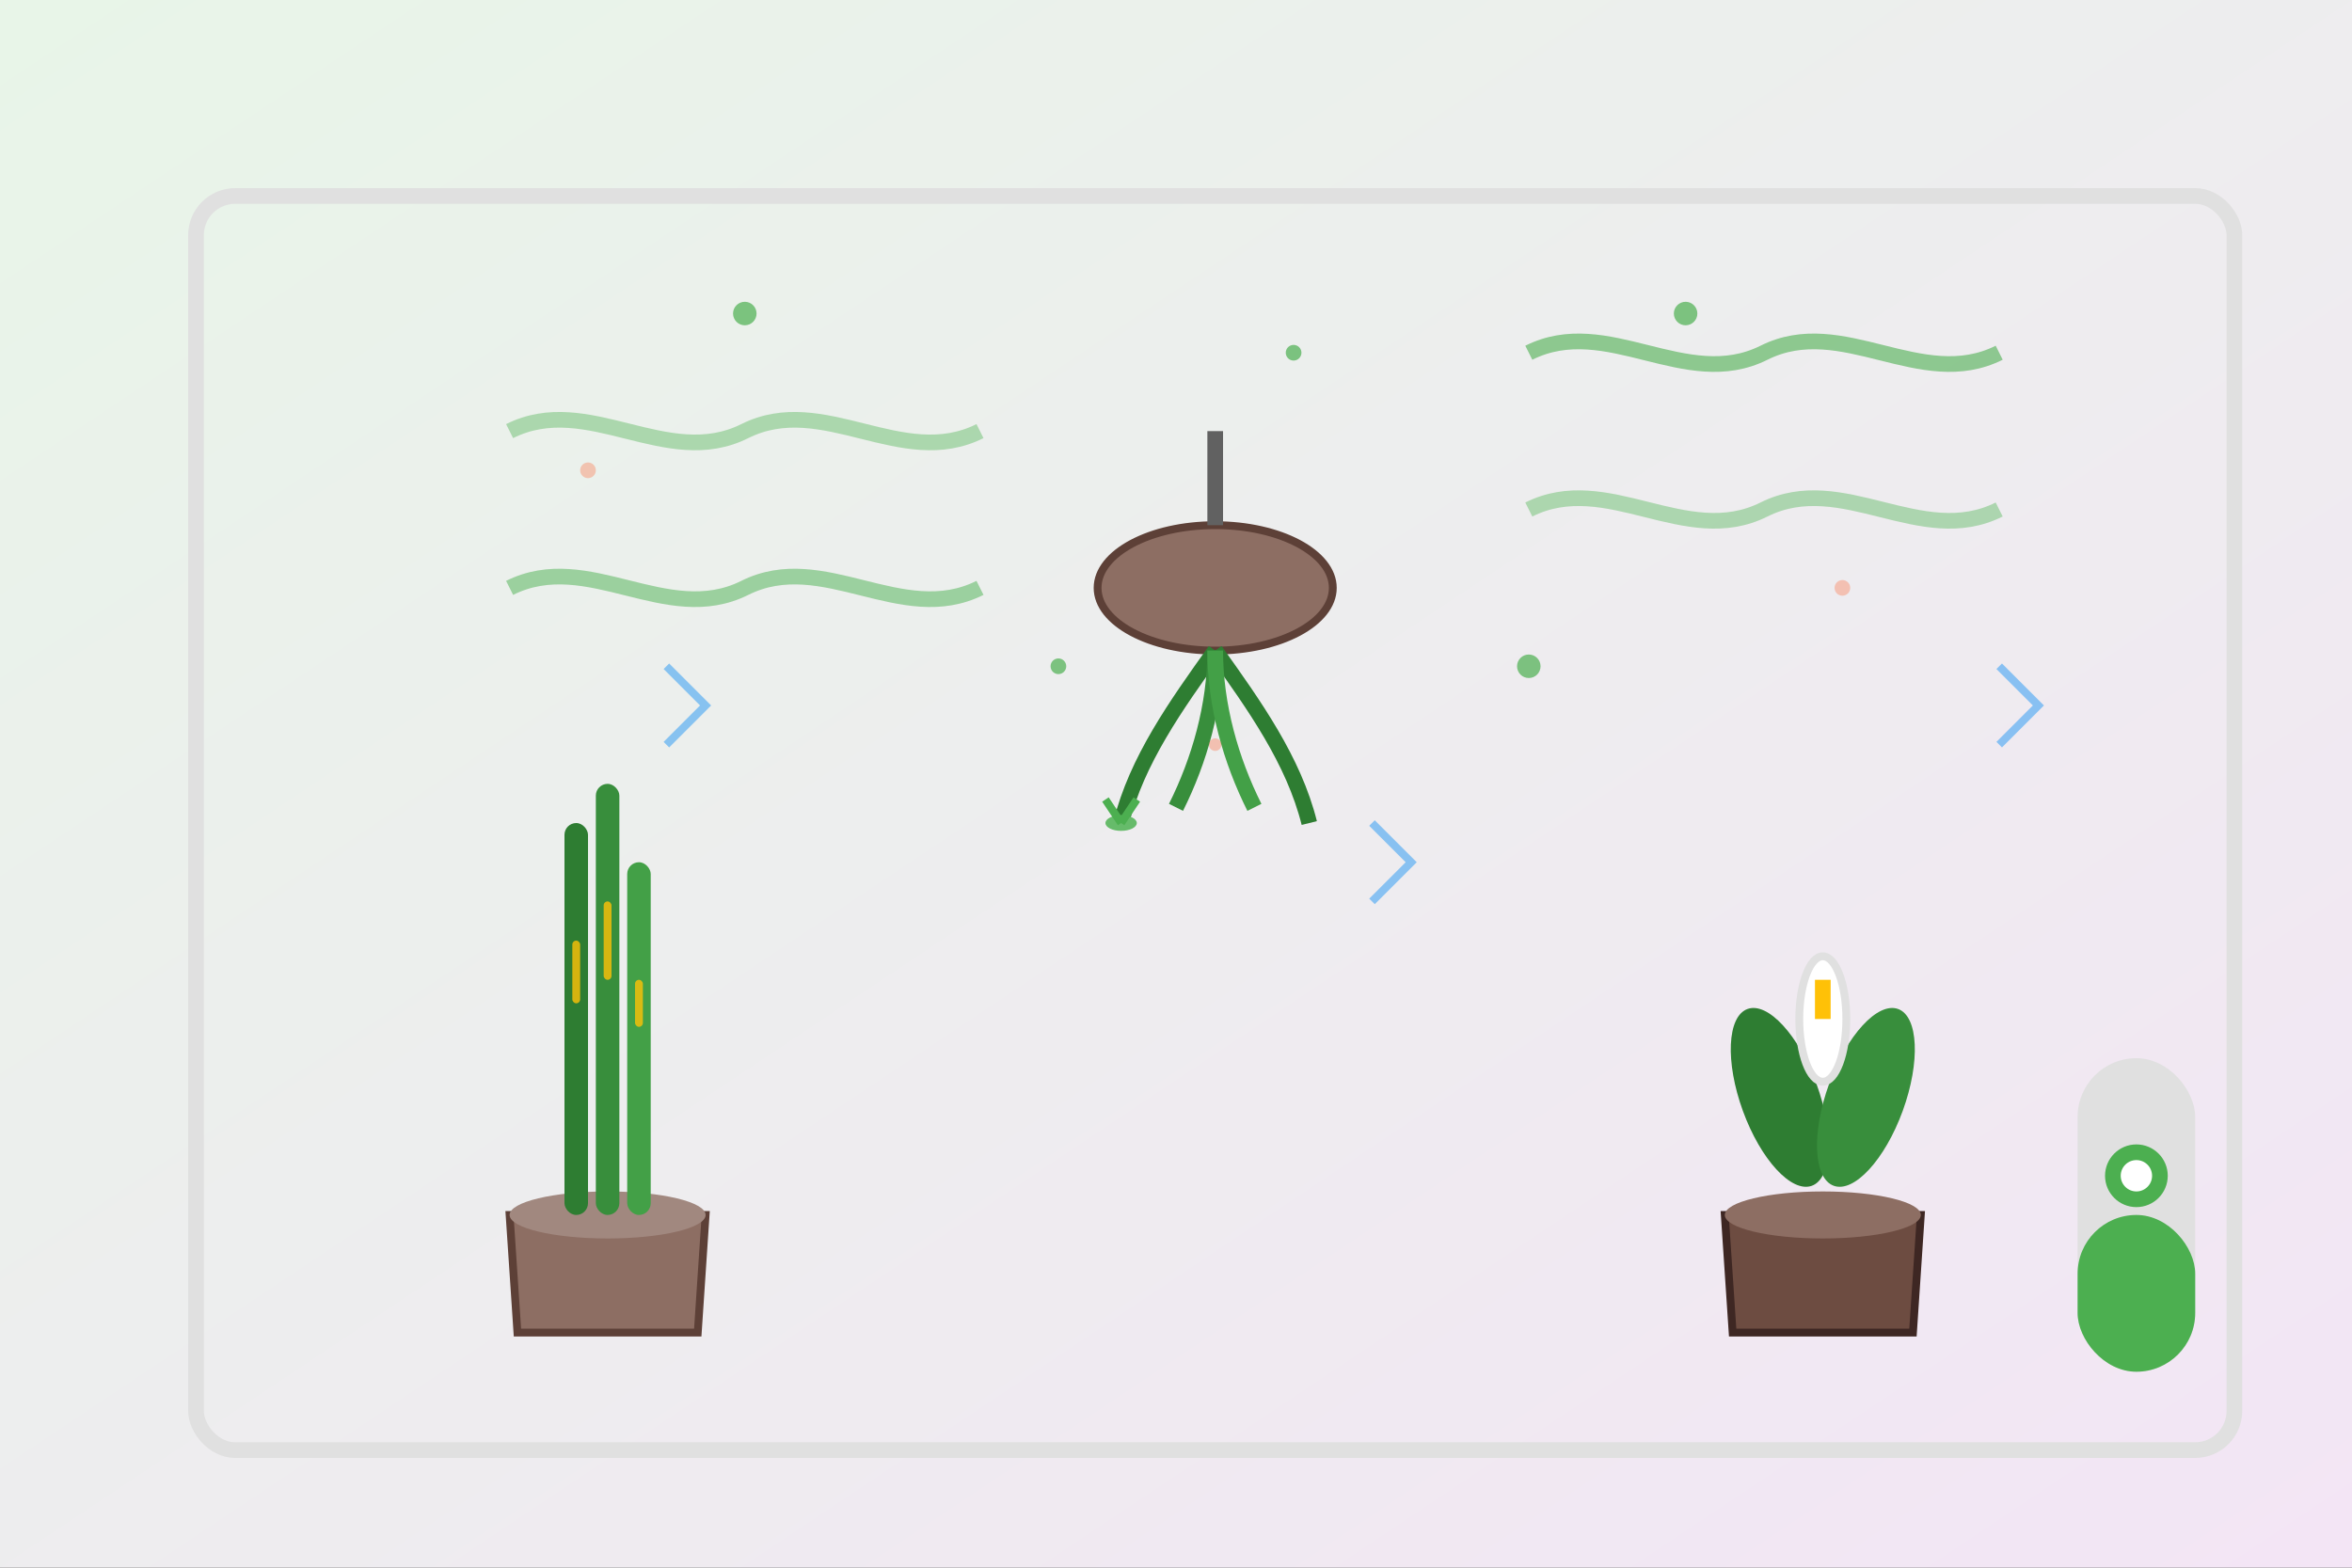 <svg width="300" height="200" viewBox="0 0 300 200" fill="none" xmlns="http://www.w3.org/2000/svg">
  <rect x="0" y="0" width="300" height="200" fill="#333333" stroke="none"/>
  <!-- Background -->
  <rect width="300" height="200" fill="url(#blogBg2)"/>
  
  <!-- Air purification theme -->
  <g transform="translate(15, 15)">
    <!-- Room outline -->
    <rect x="10" y="10" width="260" height="160" rx="5" fill="none" stroke="#E0E0E0" stroke-width="2"/>
    
    <!-- Air particles/waves -->
    <g opacity="0.6">
      <path d="M50 40C60 35 70 45 80 40C90 35 100 45 110 40" 
            stroke="#81C784" stroke-width="2" fill="none"/>
      <path d="M50 60C60 55 70 65 80 60C90 55 100 65 110 60" 
            stroke="#66BB6A" stroke-width="2" fill="none"/>
      <path d="M180 30C190 25 200 35 210 30C220 25 230 35 240 30" 
            stroke="#4CAF50" stroke-width="2" fill="none"/>
      <path d="M180 50C190 45 200 55 210 50C220 45 230 55 240 50" 
            stroke="#81C784" stroke-width="2" fill="none"/>
    </g>
    
    <!-- Snake Plant (air purifier) -->
    <g transform="translate(40, 80)">
      <!-- Pot -->
      <path d="M10 60L35 60L34 75L11 75Z" fill="#8D6E63" stroke="#5D4037" stroke-width="1"/>
      <ellipse cx="22.5" cy="60" rx="12.5" ry="3" fill="#A1887F"/>
      
      <!-- Tall snake plant leaves -->
      <rect x="17" y="10" width="3" height="50" rx="1.5" fill="#2E7D32"/>
      <rect x="21" y="5" width="3" height="55" rx="1.5" fill="#388E3C"/>
      <rect x="25" y="15" width="3" height="45" rx="1.5" fill="#43A047"/>
      
      <!-- Yellow patterns -->
      <rect x="18" y="25" width="1" height="8" rx="0.5" fill="#FFC107" opacity="0.8"/>
      <rect x="22" y="20" width="1" height="10" rx="0.5" fill="#FFC107" opacity="0.8"/>
      <rect x="26" y="30" width="1" height="6" rx="0.5" fill="#FFC107" opacity="0.8"/>
    </g>
    
    <!-- Spider Plant (hanging) -->
    <g transform="translate(120, 40)">
      <!-- Hanging pot -->
      <ellipse cx="20" cy="20" rx="15" ry="8" fill="#8D6E63" stroke="#5D4037" stroke-width="1"/>
      <line x1="20" y1="12" x2="20" y2="0" stroke="#616161" stroke-width="2"/>
      
      <!-- Spider plant leaves -->
      <path d="M20 28C15 35 10 42 8 50" stroke="#2E7D32" stroke-width="2" fill="none"/>
      <path d="M20 28C25 35 30 42 32 50" stroke="#2E7D32" stroke-width="2" fill="none"/>
      <path d="M20 28C20 35 18 42 15 48" stroke="#388E3C" stroke-width="2" fill="none"/>
      <path d="M20 28C20 35 22 42 25 48" stroke="#43A047" stroke-width="2" fill="none"/>
      
      <!-- Small plantlets -->
      <g transform="translate(8, 50)">
        <ellipse cx="0" cy="0" rx="2" ry="1" fill="#66BB6A"/>
        <line x1="0" y1="0" x2="-2" y2="-3" stroke="#4CAF50" stroke-width="1"/>
        <line x1="0" y1="0" x2="2" y2="-3" stroke="#4CAF50" stroke-width="1"/>
      </g>
    </g>
    
    <!-- Peace Lily -->
    <g transform="translate(200, 90)">
      <!-- Pot -->
      <path d="M5 50L30 50L29 65L6 65Z" fill="#6D4C41" stroke="#3E2723" stroke-width="1"/>
      <ellipse cx="17.5" cy="50" rx="12.5" ry="3" fill="#8D6E63"/>
      
      <!-- Peace lily leaves -->
      <ellipse cx="12" cy="35" rx="5" ry="12" transform="rotate(-20 12 35)" fill="#2E7D32"/>
      <ellipse cx="23" cy="35" rx="5" ry="12" transform="rotate(20 23 35)" fill="#388E3C"/>
      
      <!-- White flower -->
      <ellipse cx="17.5" cy="25" rx="3" ry="8" fill="#FFFFFF" stroke="#E0E0E0" stroke-width="1"/>
      <line x1="17.5" y1="25" x2="17.5" y2="20" stroke="#FFC107" stroke-width="2"/>
    </g>
    
    <!-- Air quality indicators -->
    <!-- Clean air molecules -->
    <g fill="#4CAF50" opacity="0.7">
      <circle cx="80" cy="25" r="1.5"/>
      <circle cx="150" cy="30" r="1"/>
      <circle cx="200" cy="25" r="1.5"/>
      <circle cx="120" cy="70" r="1"/>
      <circle cx="180" cy="70" r="1.5"/>
    </g>
    
    <!-- Pollution particles (being filtered) -->
    <g fill="#FF5722" opacity="0.3">
      <circle cx="60" cy="45" r="1"/>
      <circle cx="140" cy="80" r="0.8"/>
      <circle cx="220" cy="60" r="1"/>
    </g>
    
    <!-- Air flow arrows -->
    <g stroke="#2196F3" stroke-width="1" fill="#2196F3" opacity="0.5">
      <path d="M70 80L75 75L70 70" fill="none"/>
      <path d="M160 100L165 95L160 90" fill="none"/>
      <path d="M240 80L245 75L240 70" fill="none"/>
    </g>
    
    <!-- Air quality meter -->
    <g transform="translate(250, 120)">
      <!-- Meter background -->
      <rect x="0" y="0" width="15" height="40" rx="7.5" fill="#E0E0E0"/>
      <!-- Good air quality level -->
      <rect x="0" y="20" width="15" height="20" rx="7.5" fill="#4CAF50"/>
      <!-- Indicator -->
      <circle cx="7.5" cy="15" r="3" fill="#FFFFFF" stroke="#4CAF50" stroke-width="2"/>
    </g>
  </g>
  
  <!-- Background gradient -->
  <defs>
    <linearGradient id="blogBg2" x1="0%" y1="0%" x2="100%" y2="100%">
      <stop offset="0%" style="stop-color:#E8F5E8;stop-opacity:1" />
      <stop offset="100%" style="stop-color:#F3E5F5;stop-opacity:1" />
    </linearGradient>
  </defs>
</svg>